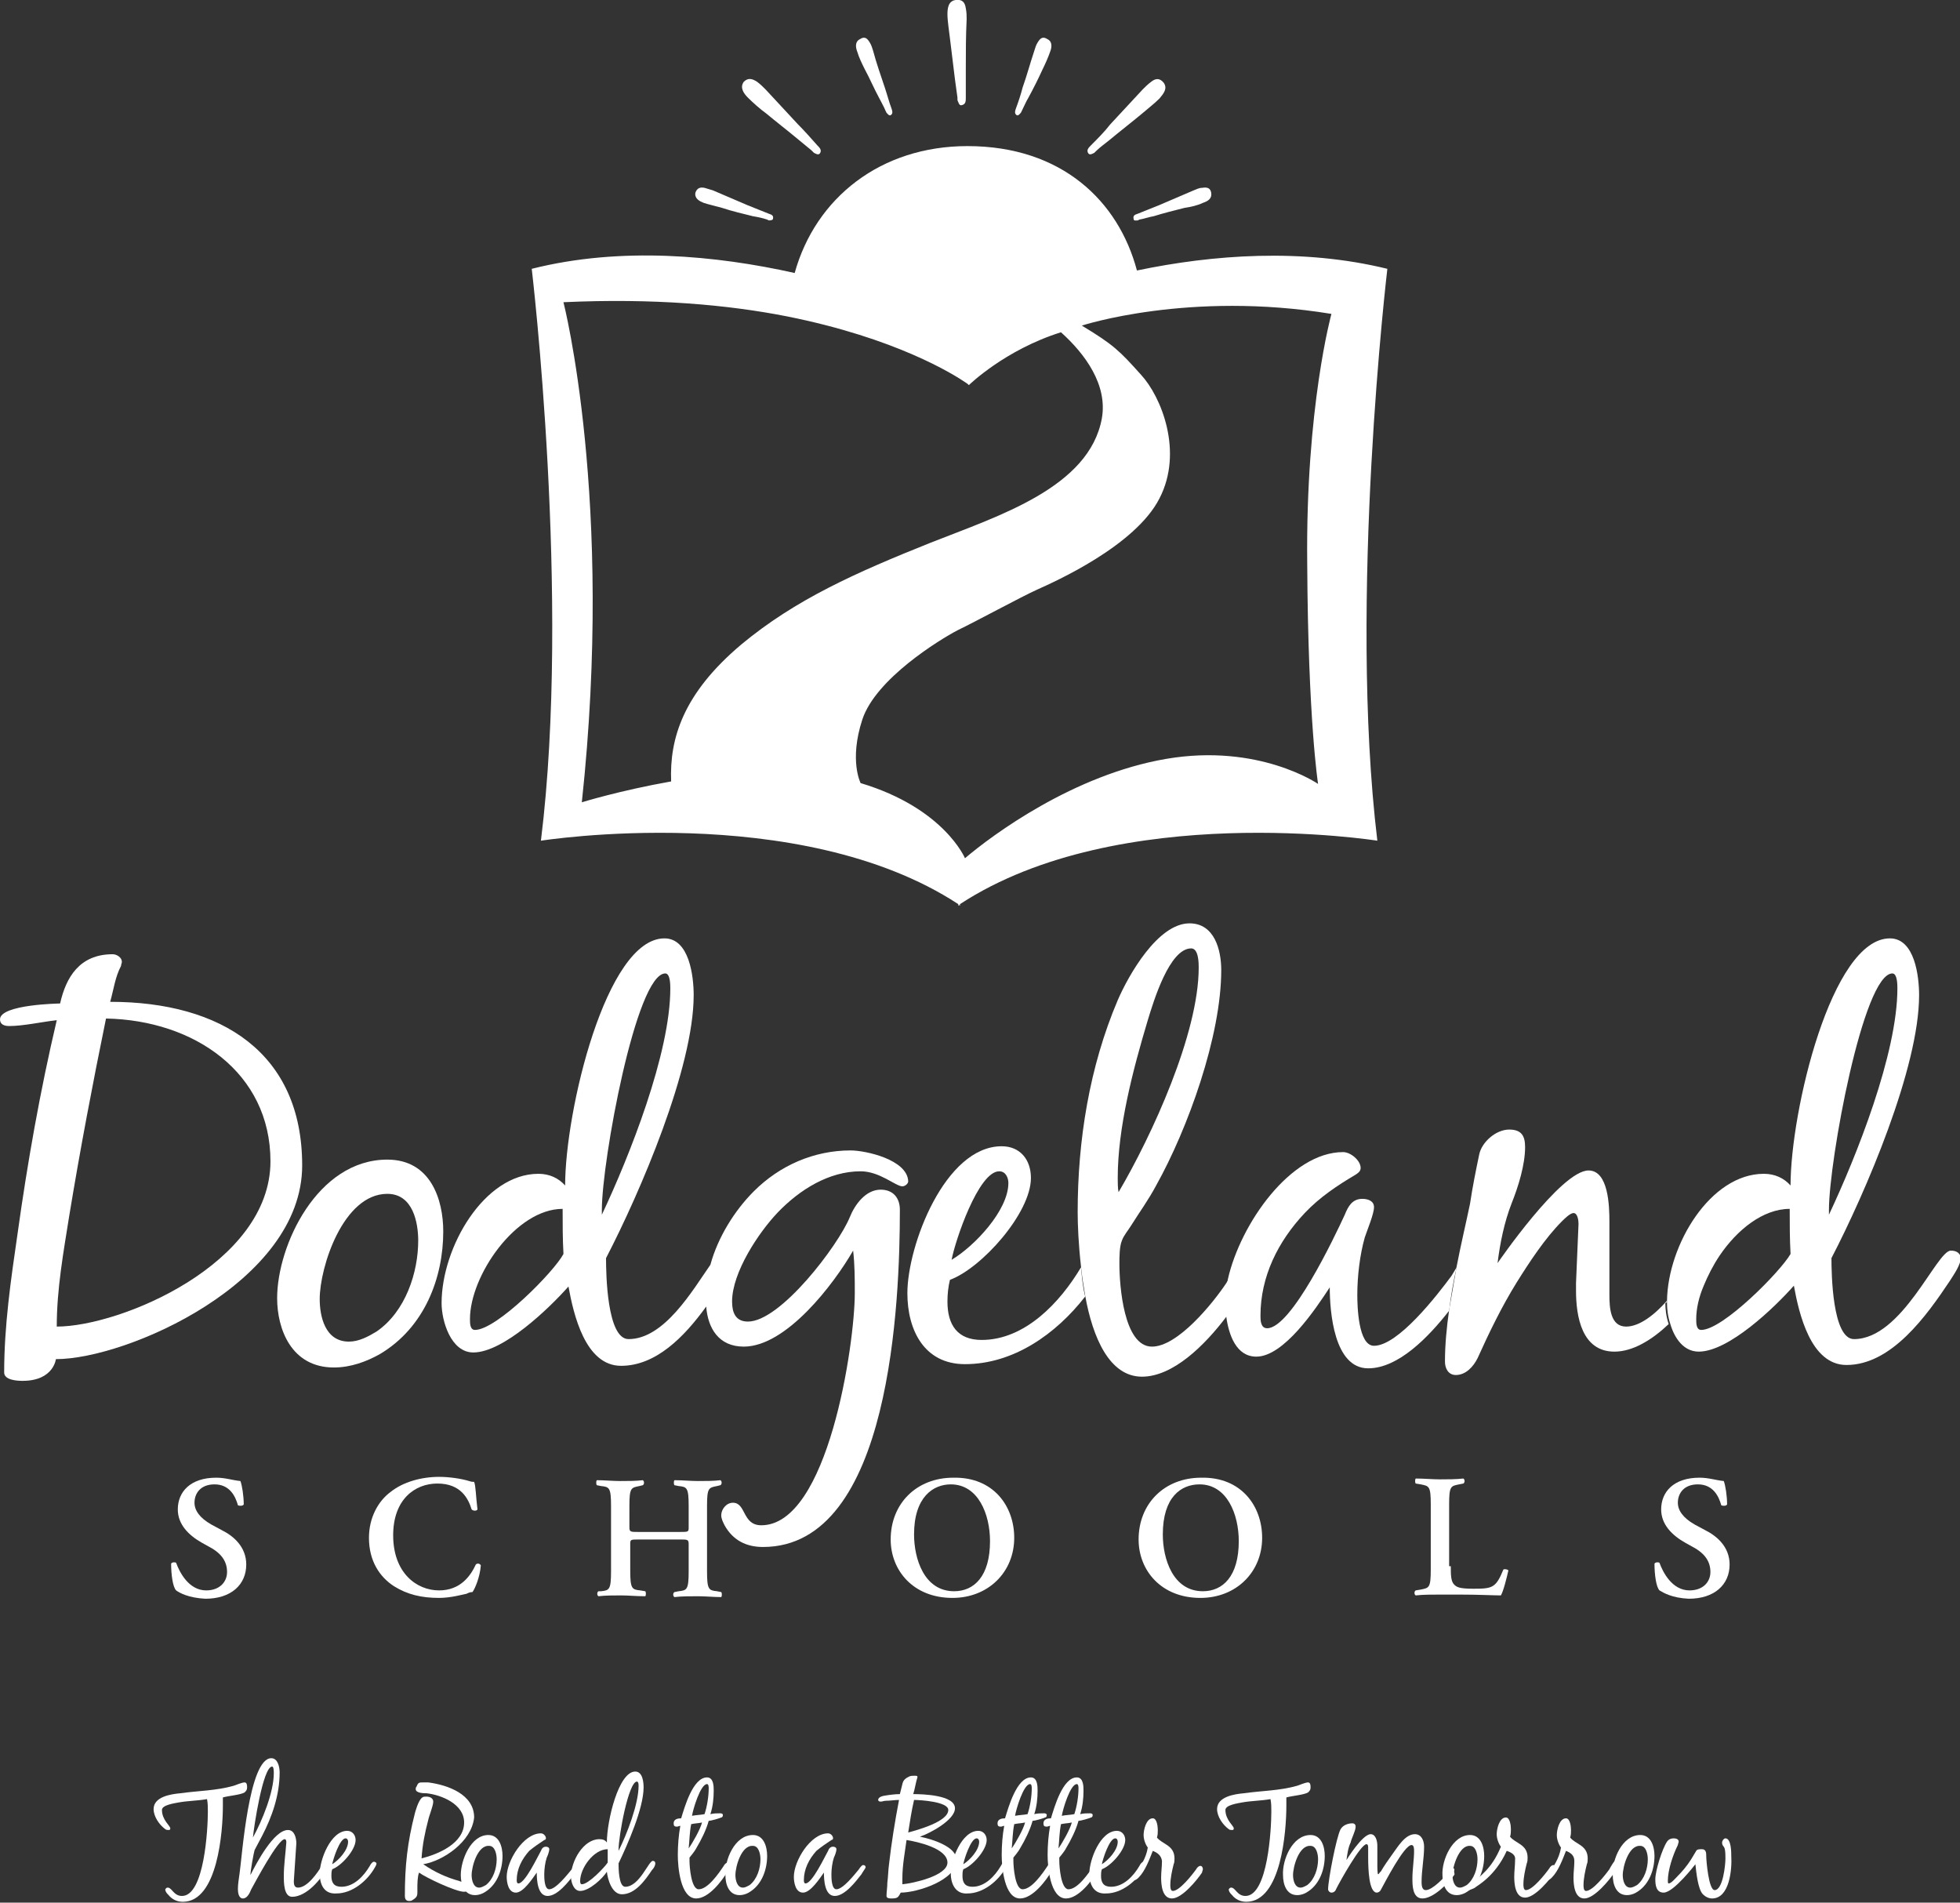 <?xml version="1.0" encoding="utf-8"?>
<!-- Generator: Adobe Illustrator 24.0.1, SVG Export Plug-In . SVG Version: 6.00 Build 0)  -->
<svg version="1.1" id="Layer_1" xmlns="http://www.w3.org/2000/svg" xmlns:xlink="http://www.w3.org/1999/xlink" x="0px" y="0px"
	 viewBox="0 0 234.8 227.9" style="enable-background:new 0 0 234.8 227.9;" xml:space="preserve">
<rect x="0" y="0" width="234.8" height="227.9" fill="#333333" stroke="none"/>
<g>
	<g>
		<path style="fill:#FFFFFF;" d="M84.4,22.5c0.3,0.1,0.7,0.2,1,0.3c1.4,0.6,2.8,1.2,4.2,1.8c0.8,0.3,1.7,0.7,2.5,1
			c0.3,0.1,0.6,0.2,0.5,0.6c0,0.2-0.4,0.2-0.5,0.2l-0.2-0.1c-0.6-0.2-1.1-0.3-1.7-0.4c-1.2-0.3-2.5-0.6-3.7-1
			c-0.7-0.2-1.6-0.4-2.2-0.6c-0.5-0.2-1.1-0.5-1-1.2C83.5,22.5,83.9,22.4,84.4,22.5z"/>
	</g>
	<g>
		<path style="fill:#FFFFFF;" d="M90.7,9.8c0.4,0.3,0.7,0.6,1,0.9c1.3,1.4,2.6,2.8,3.9,4.2c0.8,0.8,1.5,1.6,2.3,2.5
			c0.3,0.3,0.6,0.6,0.3,1c-0.2,0.2-0.5,0-0.7-0.1L97.2,18c-0.6-0.5-1.1-0.9-1.7-1.4c-1.2-1-2.5-2-3.7-3c-0.7-0.5-1.6-1.3-2.2-1.9
			c-0.5-0.5-1-1.2-0.5-1.9C89.6,9.3,90.1,9.4,90.7,9.8z"/>
	</g>
	<g>
		<path style="fill:#FFFFFF;" d="M104.2,5.1c0.2,0.3,0.3,0.7,0.4,1c0.4,1.5,0.9,2.9,1.4,4.4c0.3,0.9,0.5,1.7,0.8,2.5
			c0.1,0.3,0.2,0.6-0.1,0.8c-0.2,0.1-0.4-0.2-0.5-0.3l-0.1-0.2c-0.2-0.5-0.5-1-0.8-1.6c-0.6-1.1-1.1-2.3-1.7-3.4
			c-0.3-0.6-0.7-1.4-0.9-2.1c-0.2-0.5-0.3-1.2,0.3-1.5C103.6,4.3,103.9,4.6,104.2,5.1z"/>
	</g>
	<g>
		<path style="fill:#FFFFFF;" d="M145.1,23.1c0.1,0.7-0.4,1-1,1.2c-0.6,0.3-1.5,0.5-2.2,0.6c-1.2,0.3-2.4,0.6-3.7,1
			c-0.6,0.1-1.1,0.3-1.7,0.4l-0.2,0.1c-0.2,0-0.5,0.1-0.5-0.2c-0.1-0.4,0.2-0.5,0.5-0.6c0.8-0.3,1.7-0.7,2.5-1
			c1.4-0.6,2.8-1.2,4.2-1.8c0.3-0.1,0.6-0.3,1-0.3C144.6,22.4,145,22.5,145.1,23.1z"/>
	</g>
	<g>
		<path style="fill:#FFFFFF;" d="M139.4,9.9c0.5,0.7,0,1.3-0.5,1.9c-0.6,0.6-1.5,1.3-2.2,1.9c-1.2,1-2.5,2-3.7,3
			c-0.6,0.5-1.2,0.9-1.7,1.4l-0.2,0.2c-0.2,0.1-0.5,0.3-0.7,0.1c-0.3-0.4,0-0.7,0.3-1c0.8-0.8,1.6-1.6,2.3-2.5
			c1.3-1.4,2.6-2.8,3.9-4.2c0.3-0.3,0.6-0.6,1-0.9C138.4,9.4,138.9,9.3,139.4,9.9z"/>
	</g>
	<g>
		<path style="fill:#FFFFFF;" d="M125.5,4.7c0.6,0.3,0.5,1,0.3,1.5c-0.2,0.6-0.6,1.5-0.9,2.1c-0.5,1.1-1.1,2.3-1.7,3.4
			c-0.3,0.5-0.5,1-0.8,1.6l-0.1,0.2c-0.1,0.1-0.3,0.4-0.5,0.3c-0.3-0.2-0.2-0.5-0.1-0.8c0.3-0.8,0.6-1.7,0.8-2.5
			c0.5-1.4,0.9-2.9,1.4-4.4c0.1-0.3,0.2-0.7,0.4-1C124.6,4.6,124.9,4.3,125.5,4.7z"/>
	</g>
	<g>
		<path style="fill:#FFFFFF;" d="M115.7,1c0.1,0.5,0.1,0.9,0.1,1.3c-0.1,2-0.1,4-0.1,5.9c0,1.2,0,2.3,0,3.5c0,0.4,0,0.8-0.5,0.9
			c-0.3,0.1-0.4-0.4-0.5-0.6l0-0.3c-0.1-0.7-0.2-1.5-0.3-2.2c-0.2-1.6-0.4-3.3-0.6-4.9c-0.1-0.9-0.3-2.1-0.3-2.9
			c0-0.7,0.1-1.6,1-1.7C115.3-0.1,115.6,0.3,115.7,1z"/>
	</g>
</g>
<path style="fill:#FFFFFF;" d="M2.7,165.4c-0.7,0-2.2-0.1-2.2-1c0-5.6,0.8-11.1,1.6-16.6c1.2-8.6,2.7-17.1,4.7-25.6
	c-1.8,0.2-4,0.7-5.7,0.7c-0.6,0-1.1-0.2-1.1-0.8c0-1.8,7.2-1.9,7.2-1.9c0.7-3.1,2.3-5.9,6.3-5.9c0.5,0,1.1,0.4,1.1,0.9
	c0,0.2-0.1,0.3-0.1,0.5c-0.7,1.3-0.9,2.9-1.3,4.3c13.3,0,23,6.1,23,19.6c0,14-21,23.2-29.5,23.2C6.7,162.7,6.5,165.4,2.7,165.4z
	 M32.4,139.1c0-10.6-9.1-16.9-19.7-17.1c-1.6,7.8-3.1,15.7-4.4,23.6c-0.7,4.4-1.5,8.8-1.5,13.3C14.4,158.9,32.4,151.4,32.4,139.1z"
	/>
<path style="fill:#FFFFFF;" d="M46.4,138.9c5.2,0,6.7,4.8,6.7,8.6c0,5.5-2.2,11.5-7.6,14.7c-1.6,0.9-3.5,1.6-5.5,1.6
	c-5.1,0-6.8-4.6-6.8-8.3C33.2,149.2,38,138.9,46.4,138.9z M38.3,155.6c0,2,0.6,5.1,3.5,5.1c1.2,0,2.3-0.6,3.3-1.2
	c3.5-2.4,5-7.1,5-10.9c0-2.1-0.6-5.6-3.7-5.6C41.1,143,38.3,151.8,38.3,155.6z"/>
<path style="fill:#FFFFFF;" d="M101.9,137.8c-4.4,0-8.5,1.8-11.6,4.9c-2.3,2.3-4.3,5.5-5.2,8.8c-2.1,3-5.5,8.9-9.8,8.9
	c-2.6,0-2.7-7.9-2.7-9.7c4.1-7.9,10.5-22.8,10.5-31.5c0-2.2-0.5-6.8-3.5-6.8c-7,0-11.9,20.7-11.9,29.6c-0.8-0.9-1.9-1.4-3.2-1.4
	c-6.5,0-11.6,8.8-11.6,15.5c0,2.1,1.1,5.9,3.8,5.9c3.6,0,9.1-5.3,11.4-7.9c0.6,3.3,2,9.5,6.3,9.5c4.2,0,7.6-3.5,10.2-7.1
	c0.2,2.6,1.5,4.8,4.5,4.8c5.1,0,10.8-7.5,13.1-11.5c0.2,1.7,0.2,3.4,0.2,5.1c0,6.1-3.2,27.8-11.2,27.8c-2.3,0-1.8-2.7-3.4-2.7
	c-0.8,0-1.4,0.8-1.4,1.5c0,0.4,0.2,0.8,0.4,1.2c1,1.8,2.6,2.6,4.6,2.6c15.4,0,16.4-29.7,16.4-40.4c0-1.4-0.8-2.4-2.3-2.4
	c-1.8,0-3.1,1.8-3.7,3.3c-1.4,3.4-8.3,12.5-12.2,12.5c-1.5,0-1.9-1.1-1.9-2.4c0-3.5,3.2-8.3,5.5-10.7c2.6-2.7,6.1-4.9,9.9-4.9
	c2.3,0,4.2,1.8,5,1.8c0.3,0,0.7-0.3,0.7-0.6C108.7,138.9,103.7,137.8,101.9,137.8z M56.9,159.3c-0.6,0-0.6-0.8-0.6-1.3
	c0-5.2,5.5-13.2,11.1-13.2c0,1.8,0,3.6,0.1,5.4C66.4,152.3,59.5,159.3,56.9,159.3z M72.1,144.9c0-5.8,4.1-28.3,7.6-28.3
	c0.6,0,0.6,1.4,0.6,1.8c0,7.8-4.9,20.1-8.2,27.1V144.9z"/>
<path style="fill:#FFFFFF;" d="M129.5,151.8c-2.5,4.2-6.7,8.7-11.9,8.7c-2.9,0-4.1-1.8-4.1-4.6c0-0.9,0.1-1.8,0.3-2.6
	c3.8-1.4,9.7-8,9.7-12.2c0-2.2-1.3-3.8-3.5-3.8c-6.8,0-11.3,11.9-11.3,17.6c0,4.4,2,8.5,6.9,8.5c5.8,0,10.9-3.6,14.4-8.1
	C129.7,154.1,129.6,152.9,129.5,151.8z M119.7,140.3c0.8,0,1.1,0.8,1.1,1.4c0,3.3-4.1,7.6-6.8,9.2
	C114.4,148.7,117.2,140.3,119.7,140.3z"/>
<path style="fill:#FFFFFF;" d="M147.2,153.2l-0.3,0.5c-1.6,2.4-5.8,7.6-8.9,7.6c-3.4,0-3.9-7.4-3.9-9.9c0-0.8,0-2.1,0.3-2.8
	c0.2-0.6,0.8-1.3,1.1-1.8c1-1.6,2.1-3.1,3-4.8c3.8-6.8,7.8-17.9,7.8-25.8c0-2.4-0.8-5.6-3.8-5.6c-3.8,0-7.3,6.2-8.6,9.2
	c-3.4,8-4.8,16.8-4.8,25.4c0,1.5,0.1,3.9,0.4,6.5c0.1,1.1,0.3,2.3,0.5,3.5c0.9,5,2.9,9.7,6.8,9.7c3.7,0,7.5-3.7,10.2-7.3
	c-0.1-0.6-0.1-1.2-0.1-1.7C146.9,155.1,147,154.2,147.2,153.2z M133.9,141.1c0-6,1.8-12.9,3.6-18.9c0.7-2.3,2.6-8.6,5.2-8.6
	c0.9,0,0.9,1.8,0.9,2.3c0,7.9-5.6,20.1-9.6,26.9C133.9,142.3,133.9,141.7,133.9,141.1z"/>
<path style="fill:#FFFFFF;" d="M173.9,152.8c-1.7,2.3-6.4,8.4-9.3,8.4c-1.9,0-2-4.8-2-6.1c0-2.2,0.3-4.8,0.9-6.9
	c0.3-0.9,1.1-2.8,1.1-3.6c0-0.8-0.8-1-1.4-1c-1.2,0-1.7,0.9-2.1,1.9c-1.2,2.6-6.4,13.6-9.3,13.6c-0.8,0-0.8-1-0.8-1.5
	c0-4.7,2.1-8.9,5.3-12.3c1.8-1.9,3.9-3.3,6.1-4.6c0.3-0.2,0.6-0.4,0.6-0.8c0-0.9-1.2-1.9-2.1-1.9c-6.3,0-12.3,8.6-13.8,15.2
	c-0.2,1-0.3,2-0.3,2.8c0,0.5,0,1.1,0.1,1.7c0.3,2.2,1.2,4.8,3.6,4.8c3.3,0,7.1-5.7,8.8-8.3c0,2.9,0.5,9.7,4.6,9.7
	c3.6,0,7.2-3.7,9.7-6.9c0.2-1.7,0.5-3.5,0.9-5.2C174.2,152.3,173.9,152.8,173.9,152.8z"/>
<path style="fill:#FFFFFF;" d="M199.7,155.8c-1.5,1.7-3.3,3.1-4.9,3.1c-1.9,0-2-2.3-2-3.8v-8.8c0-1.8-0.1-6.1-2.5-6.1
	c-3.3,0-10.9,11.1-10.9,11.1c0.3-2.4,0.8-4.9,1.7-7.2c0.8-2,1.6-4.6,1.6-6.7c0-1.3-0.4-2.1-1.9-2.1c-1.6,0-3.3,1.5-3.6,3
	c-0.4,1.9-0.8,3.9-1.1,5.9c-0.5,2.4-1.1,4.9-1.6,7.5c-0.3,1.7-0.6,3.5-0.9,5.2c-0.3,2.1-0.5,4.2-0.5,6.2c0,0.8,0.4,1.6,1.3,1.6
	c1.2,0,2.1-1,2.6-2c1.4-3.1,2.9-6.2,4.7-9.1c1.5-2.4,3.4-5.3,5.4-7.3c0.3-0.3,1-1,1.4-1c0.5,0,0.6,0.9,0.6,1.3l-0.3,7.1
	c0,0.3,0,0.6,0,0.9c0,3.1,0.7,7.3,4.6,7.3c2.2,0,4.5-1.4,6.5-3.3c-0.3-0.9-0.4-1.8-0.4-2.5C199.7,156,199.7,155.9,199.7,155.8z"/>
<path style="fill:#FFFFFF;" d="M233.7,149.8c-1.7,0-5.8,10.6-11.6,10.6c-2.6,0-2.7-7.9-2.7-9.7c4.1-7.9,10.5-22.8,10.5-31.5
	c0-2.2-0.5-6.8-3.5-6.8c-7,0-11.9,20.7-11.9,29.6c-0.8-0.9-1.9-1.4-3.2-1.4c-6.4,0-11.5,8.5-11.6,15.2c0,0.1,0,0.2,0,0.3
	c0,0.7,0.1,1.6,0.4,2.5c0.5,1.7,1.6,3.3,3.4,3.3c3.6,0,9.1-5.3,11.4-7.9c0.6,3.3,2,9.5,6.3,9.5c5.4,0,9.6-5.9,12.4-10.1
	c0.5-0.8,1.3-1.9,1.3-2.8C234.8,150.2,234.5,149.8,233.7,149.8z M203.8,159.3c-0.6,0-0.6-0.8-0.6-1.3c0-1.2,0.3-2.6,0.9-4
	c0.5-1.2,1.1-2.4,1.9-3.6c2.1-3.1,5.2-5.6,8.4-5.6c0,1.8,0,3.6,0.1,5.4C213.3,152.3,206.4,159.3,203.8,159.3z M219.1,144.9
	c0-5.8,4.1-28.3,7.6-28.3c0.6,0,0.6,1.4,0.6,1.8c0,7.8-4.9,20.1-8.2,27.1V144.9z"/>
<g>
	<path style="fill:#FFFFFF;" d="M21.1,190.5c-0.4-0.4-0.6-1.9-0.6-3.2c0.1-0.2,0.5-0.2,0.6-0.1c0.4,1.1,1.5,3.3,3.6,3.3
		c1.6,0,2.5-1,2.5-2.2c0-1.2-0.6-2.2-2.1-3l-0.9-0.5c-1.6-0.9-2.9-2.2-2.9-4c0-2.1,1.5-3.8,4.6-3.8c1.1,0,1.9,0.3,2.9,0.4
		c0.2,0.5,0.4,1.8,0.4,2.8c-0.1,0.2-0.5,0.2-0.7,0.1c-0.3-1.1-1-2.5-2.8-2.5c-1.7,0-2.4,1.1-2.4,2.2c0,0.9,0.6,1.8,2,2.6l1.3,0.7
		c1.4,0.7,2.9,2,2.9,4.1c0,2.4-1.8,4.1-4.9,4.1C22.6,191.4,21.5,190.8,21.1,190.5z"/>
	<path style="fill:#FFFFFF;" d="M57.2,180.8c-0.1,0.2-0.5,0.2-0.7,0c-0.4-1.3-1.3-3.1-4.1-3.1c-2.7,0-5.3,1.9-5.3,6.2
		c0,4.5,2.8,6.6,5.5,6.6c2.6,0,3.8-1.8,4.4-3.1c0.2-0.2,0.5-0.1,0.6,0.1c-0.1,1.4-0.7,2.8-1,3.2c-0.3,0-0.5,0.1-0.7,0.2
		c-0.5,0.1-1.9,0.5-3.3,0.5c-2.1,0-3.8-0.4-5.4-1.4c-1.7-1.1-3-3-3-5.8c0-2.4,1.1-4.4,2.6-5.5c1.5-1.2,3.7-1.8,5.8-1.8
		c1.2,0,2.6,0.2,3.6,0.5c0.3,0.1,0.4,0.1,0.6,0.1C57,178,57,179.2,57.2,180.8z"/>
	<path style="fill:#FFFFFF;" d="M76.6,184.4c-1.1,0-1.1,0-1.1,0.6v3.1c0,2.2,0.2,2.3,1.2,2.4l0.6,0.1c0.1,0.1,0.1,0.5,0,0.6
		c-1.1,0-2-0.1-2.9-0.1s-1.9,0-2.7,0.1c-0.2-0.1-0.2-0.5,0-0.6l0.3,0c1-0.1,1.2-0.2,1.2-2.4v-7.8c0-2.2-0.2-2.3-1.2-2.4l-0.5-0.1
		c-0.1-0.1-0.1-0.5,0-0.6c0.9,0,1.9,0.1,2.8,0.1s1.9,0,2.7-0.1c0.2,0.1,0.2,0.5,0,0.6l-0.4,0.1c-1,0.2-1.2,0.2-1.2,2.4v2.5
		c0,0.6,0.1,0.6,1.1,0.6h4.9c1.1,0,1.1,0,1.1-0.6v-2.5c0-2.2-0.2-2.3-1.2-2.4l-0.5-0.1c-0.1-0.1-0.1-0.5,0-0.6c1,0,1.9,0.1,2.8,0.1
		s1.9,0,2.7-0.1c0.2,0.1,0.2,0.5,0,0.6l-0.4,0.1c-1,0.2-1.2,0.2-1.2,2.4v7.8c0,2.2,0.2,2.3,1.2,2.4l0.5,0.1c0.1,0.1,0.1,0.5,0,0.6
		c-0.9,0-1.9-0.1-2.8-0.1c-1,0-1.9,0-2.8,0.1c-0.2-0.1-0.2-0.5,0-0.6l0.5-0.1c1-0.1,1.2-0.2,1.2-2.4V185c0-0.6-0.1-0.6-1.1-0.6H76.6
		z"/>
	<path style="fill:#FFFFFF;" d="M121.5,184.2c0,4.1-3.1,7.2-7.4,7.2c-4.7,0-7.4-3.3-7.4-7c0-4.3,3.1-7.4,7.5-7.4
		C119,176.9,121.5,180.4,121.5,184.2z M109.5,183.8c0,2.9,1.2,6.8,4.8,6.8c2.4,0,4.3-1.8,4.3-6c0-3.2-1.4-6.8-4.7-6.8
		C111.8,177.8,109.5,179.3,109.5,183.8z"/>
	<path style="fill:#FFFFFF;" d="M151.2,184.2c0,4.1-3.1,7.2-7.4,7.2c-4.7,0-7.4-3.3-7.4-7c0-4.3,3.1-7.4,7.5-7.4
		C148.7,176.9,151.2,180.4,151.2,184.2z M139.3,183.8c0,2.9,1.2,6.8,4.8,6.8c2.4,0,4.3-1.8,4.3-6c0-3.2-1.4-6.8-4.7-6.8
		C141.5,177.8,139.3,179.3,139.3,183.8z"/>
	<path style="fill:#FFFFFF;" d="M173.8,187.6c0,1,0,1.8,0.4,2.2c0.3,0.3,0.6,0.5,2.3,0.5c2.3,0,2.7-0.1,3.6-2.3
		c0.2-0.1,0.5,0,0.6,0.1c-0.2,0.9-0.6,2.5-0.9,3c-0.9,0-2.7-0.1-5-0.1h-2.2c-1.1,0-2.1,0-3,0.1c-0.2-0.1-0.2-0.5,0-0.6l0.6-0.1
		c1-0.2,1.2-0.2,1.2-2.4v-7.8c0-2.2-0.2-2.2-1.2-2.4l-0.6-0.1c-0.1-0.1-0.1-0.5,0-0.6c1,0,2,0.1,2.9,0.1c0.9,0,1.9,0,2.8-0.1
		c0.2,0.1,0.2,0.5,0,0.6l-0.5,0.1c-1,0.2-1.2,0.2-1.2,2.4V187.6z"/>
	<path style="fill:#FFFFFF;" d="M198.8,190.5c-0.4-0.4-0.6-1.9-0.6-3.2c0.1-0.2,0.5-0.2,0.6-0.1c0.4,1.1,1.5,3.3,3.6,3.3
		c1.6,0,2.5-1,2.5-2.2c0-1.2-0.6-2.2-2.1-3l-0.9-0.5c-1.6-0.9-2.9-2.2-2.9-4c0-2.1,1.5-3.8,4.6-3.8c1.1,0,1.9,0.3,2.9,0.4
		c0.2,0.5,0.4,1.8,0.4,2.8c-0.1,0.2-0.5,0.2-0.7,0.1c-0.3-1.1-1-2.5-2.8-2.5c-1.7,0-2.4,1.1-2.4,2.2c0,0.9,0.6,1.8,2,2.6l1.3,0.7
		c1.4,0.7,2.9,2,2.9,4.1c0,2.4-1.8,4.1-4.9,4.1C200.3,191.4,199.3,190.8,198.8,190.5z"/>
</g>
<g>
	<path style="fill:#FFFFFF;" d="M26.7,216.3c0,3-0.6,11.5-4.8,11.5c-0.7,0-1.3-0.3-1.7-0.8c-0.2-0.2-0.4-0.4-0.4-0.7
		c0.1-0.1,0.1-0.2,0.3-0.2c0.5,0,0.7,1,1.7,1c2.7,0,3.1-8.1,3.1-10.1c0-0.5,0-1-0.1-1.5c-1.1,0.2-2.3,0.2-3.4,0.4
		c-0.5,0.1-2,0.3-2,0.9c0,1.2,1,1.9,1,2.2c0,0.2-0.1,0.2-0.2,0.2c-0.1,0-0.3,0-0.4-0.1c-0.7-0.5-1.4-1.5-1.4-2.4
		c0-1.5,2.1-1.8,3.2-1.9c2.1-0.3,4.3-0.3,6.4-0.9c0.3-0.1,1-0.4,1.3-0.4c0.3,0,0.3,0.4,0.3,0.6c0,0.3-0.1,0.4-0.3,0.6
		c-0.5,0.3-1.9,0.4-2.6,0.6C26.7,215.6,26.7,215.9,26.7,216.3z"/>
	<path style="fill:#FFFFFF;" d="M30.1,226.3L30.1,226.3c-0.2,0.5-0.5,1.1-1,1.1c-0.5,0-0.6-0.7-0.6-1.1c0-0.6,0.1-1.2,0.2-1.9
		c0.3-2,1.1-13.8,3.8-13.8c0.8,0,1,1.1,1,1.7c0,2.7-0.9,5.3-2.1,7.6c-0.3,0.6-0.6,1.1-0.9,1.7c-0.1,0.3-0.5,2.5-0.5,3
		c0.7-1.4,2.8-5.4,4.5-5.4c0.8,0,1,1,1,1.6l-0.3,4.5c0,0.3,0,0.8,0.5,0.8c1.1,0,2.3-1.7,2.9-2.7c0.1-0.2,0.2-0.4,0.4-0.4
		c0.2,0,0.3,0.2,0.3,0.4c0,0.1-0.1,0.2-0.1,0.3c-0.7,1.4-2.5,3.5-4.2,3.5c-1,0-1-1.7-1-2.5c0-1.3,0.2-2.6,0.3-4c0-0.1,0-0.4-0.2-0.4
		C33.3,220.3,30.6,225.4,30.1,226.3z M30.3,220.1c1.1-2,2.5-5.4,2.5-7.7c0-0.2,0-0.8-0.2-0.8C31.5,211.6,30.4,218.9,30.3,220.1z"/>
	<path style="fill:#FFFFFF;" d="M38.3,224.4c0-1.6,1.3-5.1,3.3-5.1c0.6,0,1,0.5,1,1.1c0,1.2-1.7,3.1-2.8,3.5
		c-0.1,0.3-0.1,0.5-0.1,0.8c0,0.8,0.3,1.3,1.2,1.3c1.5,0,2.7-1.3,3.4-2.5c0.1-0.2,0.3-0.5,0.5-0.5c0.1,0,0.3,0.1,0.3,0.2
		c0,0.2-0.1,0.3-0.2,0.5c-0.9,1.6-2.7,3.1-4.6,3.1C38.8,226.9,38.3,225.7,38.3,224.4z M39.8,223.3c0.8-0.5,1.9-1.7,1.9-2.7
		c0-0.2-0.1-0.4-0.3-0.4C40.7,220.2,39.9,222.7,39.8,223.3z"/>
	<path style="fill:#FFFFFF;" d="M50.7,223.3c1.3,0.9,2.8,1.6,4.3,2c0.2,0.1,0.3,0.1,0.5,0.1c0.2,0,1,0,1,0.3c0,0.5-0.4,0.9-0.9,0.9
		c-1,0-4.6-1.7-5.4-2.3c-0.2,0.5-0.2,1.4-0.2,1.9l0,0.5c0,0.4-0.1,0.6-0.6,0.9c-0.1,0.1-0.3,0.1-0.4,0.1c-0.4,0-0.5-0.3-0.5-0.6
		c0-3.6,0.3-6.4,1.2-9.9c0,0,0.4-1.6,0.9-1.9c0.1-0.1,0.3-0.1,0.5-0.1c0.4,0,0.8,0.2,0.8,0.6c0,0.5-0.5,1.7-0.6,2.2
		c-0.4,1.5-0.7,3-0.8,4.6c2-0.5,5.1-1.8,5.1-4.3c0-2.2-2.7-3.3-4.5-3.5c-0.3,0-1.3,0-1.3-0.5c0-0.1,0-0.2,0.1-0.3
		c0.2-0.5,0.3-0.5,0.8-0.5c0.2,0,0.4,0,0.6,0c2.3,0.3,5.5,1.4,5.5,4.2C56.5,220.6,53.1,222.9,50.7,223.3z"/>
	<path style="fill:#FFFFFF;" d="M58.5,219.8c1.3,0,1.7,1.4,1.7,2.5c0,1.6-0.6,3.3-1.9,4.2c-0.4,0.3-0.9,0.5-1.4,0.5
		c-1.3,0-1.7-1.3-1.7-2.4C55.2,222.8,56.4,219.8,58.5,219.8z M56.5,224.6c0,0.6,0.2,1.5,0.9,1.5c0.3,0,0.6-0.2,0.8-0.3
		c0.9-0.7,1.3-2,1.3-3.1c0-0.6-0.2-1.6-0.9-1.6C57.2,221,56.5,223.6,56.5,224.6z"/>
	<path style="fill:#FFFFFF;" d="M68.8,224.5c-0.7,0.9-2,2.6-3.2,2.6c-1.2,0-1.3-1.9-1.3-2.8c-0.5,0.7-1.6,2.4-2.5,2.4
		c-0.9,0-1.1-1.2-1.1-1.9c0-1.9,2-5.2,4.1-5.2c0.3,0,0.6,0.3,0.6,0.6c0,0.1-0.1,0.2-0.2,0.2c-0.6,0.4-1.2,0.8-1.8,1.3
		c-0.9,1-1.5,2.2-1.5,3.5c0,0.1,0,0.4,0.2,0.4c0.8,0,2.3-3.2,2.7-3.9c0.1-0.3,0.3-0.5,0.6-0.5c0.2,0,0.4,0.1,0.4,0.3
		c0,0.3-0.2,0.8-0.3,1c-0.2,0.6-0.3,1.4-0.3,2c0,0.4,0,1.8,0.6,1.8c0.8,0,2.2-1.8,2.7-2.4c0,0,0.3-0.5,0.5-0.5
		c0.2,0,0.3,0.1,0.3,0.3C69.2,223.9,69,224.3,68.8,224.5z"/>
	<path style="fill:#FFFFFF;" d="M69.5,226.5c-0.8,0-1.1-1.1-1.1-1.7c0-1.9,1.5-4.5,3.4-4.5c0.4,0,0.7,0.1,0.9,0.4
		c0-2.6,1.4-8.5,3.4-8.5c0.9,0,1,1.3,1,1.9c0,2.5-1.9,6.8-3,9.1c0,0.5,0,2.8,0.8,2.8c1.7,0,2.8-3.1,3.3-3.1c0.2,0,0.3,0.1,0.3,0.3
		c0,0.3-0.2,0.6-0.4,0.8c-0.8,1.2-2,2.9-3.6,2.9c-1.2,0-1.7-1.8-1.8-2.7C72.2,225,70.6,226.5,69.5,226.5z M69.5,225.3
		c0,0.1,0,0.4,0.2,0.4c0.8,0,2.7-2,3.1-2.6c0-0.5,0-1,0-1.6C71.1,221.5,69.5,223.8,69.5,225.3z M74.1,221.7c1-2,2.4-5.6,2.4-7.8
		c0-0.1,0-0.5-0.2-0.5c-1,0-2.2,6.5-2.2,8.2V221.7z"/>
	<path style="fill:#FFFFFF;" d="M83.4,221.4c-0.2,0.4-0.8,1.1-0.8,1.1c0,0.1,0,0.3,0,0.4c0,0.7,0.2,3.4,1.1,3.4c1.1,0,2.4-1.9,3-2.8
		c0.1-0.2,0.3-0.4,0.5-0.4c0.1,0,0.3,0.1,0.3,0.3c0,0.3-0.1,0.5-0.3,0.7c-0.7,1.2-2.3,3.3-3.8,3.3c-1.9,0-2.2-3.8-2.2-5.2
		c0-1.2,0.1-2.4,0.3-3.5c-0.1,0-0.3,0.1-0.4,0.1c-0.3,0-0.4-0.1-0.4-0.4c0-0.5,0.5-0.6,0.9-0.6c0.4-1.3,1.4-4.9,3.1-4.9
		c0.8,0,0.8,1.1,0.8,1.6c0,0.9-0.1,1.9-0.4,2.8c0.4-0.1,0.8-0.1,1.2-0.1c0.2,0,0.3,0.1,0.3,0.2c0,0.2-0.1,0.3-0.2,0.3
		c-0.2,0.1-1.2,0.4-1.5,0.4C84.6,219.2,84,220.4,83.4,221.4z M82.5,221.4c0.5-0.7,1.4-2.3,1.6-3.1c-0.4,0.1-0.9,0.1-1.3,0.2
		C82.6,219.5,82.6,220.5,82.5,221.4z M82.9,217.5c0.5-0.1,1-0.1,1.5-0.2c0.3-0.9,0.5-2.1,0.5-3.1c0-0.1,0-0.5-0.2-0.5
		C83.9,213.7,83,216.8,82.9,217.5z"/>
	<path style="fill:#FFFFFF;" d="M90.2,219.8c1.3,0,1.7,1.4,1.7,2.5c0,1.6-0.6,3.3-1.9,4.2c-0.4,0.3-0.9,0.5-1.4,0.5
		c-1.3,0-1.7-1.3-1.7-2.4C86.8,222.8,88,219.8,90.2,219.8z M88.1,224.6c0,0.6,0.2,1.5,0.9,1.5c0.3,0,0.6-0.2,0.8-0.3
		c0.9-0.7,1.3-2,1.3-3.1c0-0.6-0.2-1.6-0.9-1.6C88.8,221,88.1,223.6,88.1,224.6z"/>
	<path style="fill:#FFFFFF;" d="M103.2,224.5c-0.7,0.9-2,2.6-3.2,2.6c-1.2,0-1.3-1.9-1.3-2.8c-0.5,0.7-1.6,2.4-2.5,2.4
		c-0.9,0-1.1-1.2-1.1-1.9c0-1.9,2-5.2,4.1-5.2c0.3,0,0.6,0.3,0.6,0.6c0,0.1-0.1,0.2-0.2,0.2c-0.6,0.4-1.2,0.8-1.8,1.3
		c-0.9,1-1.5,2.2-1.5,3.5c0,0.1,0,0.4,0.2,0.4c0.8,0,2.3-3.2,2.7-3.9c0.1-0.3,0.3-0.5,0.6-0.5c0.2,0,0.4,0.1,0.4,0.3
		c0,0.3-0.2,0.8-0.3,1c-0.2,0.6-0.3,1.4-0.3,2c0,0.4,0,1.8,0.6,1.8c0.8,0,2.2-1.8,2.7-2.4c0,0,0.3-0.5,0.5-0.5
		c0.2,0,0.3,0.1,0.3,0.3C103.6,223.9,103.3,224.3,103.2,224.5z"/>
	<path style="fill:#FFFFFF;" d="M114.6,222.8c0,2.4-4.7,3.9-6.7,3.9c-0.3,0.6-0.4,0.7-1.1,0.7c-0.2,0-0.6,0-0.6-0.3
		c0-0.5,0.1-1,0.1-1.6c0.1-0.7,0.1-1.5,0.2-2.2c0.3-2.6,0.7-5.1,1.2-7.7c-0.5,0-1.1,0.1-1.6,0.1c-0.2,0-0.4,0.1-0.6,0.1
		c-0.2,0-0.3-0.1-0.3-0.2c0-0.4,0.7-0.5,0.7-0.5c0.6-0.1,1.3-0.2,1.9-0.2c0.1-0.4,0.2-0.8,0.3-1.2c0.1-0.5,0.4-0.7,0.8-0.9
		c0.2-0.1,0.4-0.1,0.7-0.1c0.1,0,0.3,0,0.3,0.1c0,0.1,0,0.1,0,0.1c-0.2,0.6-0.3,1.4-0.5,2c1.1,0,5,0.1,5,1.7c0,1.4-3,3-4.2,3.4
		C111.7,220.3,114.6,221.2,114.6,222.8z M108.1,225c0,0.2,0,0.5,0,0.7c1.2-0.1,5.4-1,5.4-2.6c0-1.7-3.6-2.5-4.9-2.7
		C108.4,221.9,108.1,223.4,108.1,225z M109.5,215.6c-0.3,1.3-0.5,2.6-0.7,3.9c1.1-0.3,4.8-1.3,4.8-2.7
		C113.6,215.8,110.2,215.6,109.5,215.6z"/>
	<path style="fill:#FFFFFF;" d="M113.9,224.4c0-1.6,1.3-5.1,3.3-5.1c0.6,0,1,0.5,1,1.1c0,1.2-1.7,3.1-2.8,3.5
		c-0.1,0.3-0.1,0.5-0.1,0.8c0,0.8,0.3,1.3,1.2,1.3c1.5,0,2.7-1.3,3.4-2.5c0.1-0.2,0.3-0.5,0.5-0.5c0.1,0,0.3,0.1,0.3,0.2
		c0,0.2-0.1,0.3-0.2,0.5c-0.9,1.6-2.7,3.1-4.6,3.1C114.5,226.9,113.9,225.7,113.9,224.4z M115.4,223.3c0.8-0.5,1.9-1.7,1.9-2.7
		c0-0.2-0.1-0.4-0.3-0.4C116.3,220.2,115.5,222.7,115.4,223.3z"/>
	<path style="fill:#FFFFFF;" d="M122.2,221.4c-0.2,0.4-0.8,1.1-0.8,1.1c0,0.1,0,0.3,0,0.4c0,0.7,0.2,3.4,1.1,3.4
		c1.1,0,2.4-1.9,3-2.8c0.1-0.2,0.3-0.4,0.5-0.4c0.1,0,0.3,0.1,0.3,0.3c0,0.3-0.1,0.5-0.3,0.7c-0.7,1.2-2.3,3.3-3.8,3.3
		c-1.9,0-2.2-3.8-2.2-5.2c0-1.2,0.1-2.4,0.3-3.5c-0.1,0-0.3,0.1-0.4,0.1c-0.3,0-0.4-0.1-0.4-0.4c0-0.5,0.5-0.6,0.9-0.6
		c0.4-1.3,1.4-4.9,3.1-4.9c0.8,0,0.8,1.1,0.8,1.6c0,0.9-0.1,1.9-0.4,2.8c0.4-0.1,0.8-0.1,1.2-0.1c0.2,0,0.3,0.1,0.3,0.2
		c0,0.2-0.1,0.3-0.2,0.3c-0.2,0.1-1.2,0.4-1.5,0.4C123.4,219.2,122.8,220.4,122.2,221.4z M121.2,221.4c0.5-0.7,1.4-2.3,1.6-3.1
		c-0.4,0.1-0.9,0.1-1.3,0.2C121.3,219.5,121.3,220.5,121.2,221.4z M121.6,217.5c0.5-0.1,1-0.1,1.5-0.2c0.3-0.9,0.5-2.1,0.5-3.1
		c0-0.1,0-0.5-0.2-0.5C122.6,213.7,121.7,216.8,121.6,217.5z"/>
	<path style="fill:#FFFFFF;" d="M127.7,221.4c-0.2,0.4-0.8,1.1-0.8,1.1c0,0.1,0,0.3,0,0.4c0,0.7,0.2,3.4,1.1,3.4
		c1.1,0,2.4-1.9,3-2.8c0.1-0.2,0.3-0.4,0.5-0.4c0.1,0,0.3,0.1,0.3,0.3c0,0.3-0.1,0.5-0.3,0.7c-0.7,1.2-2.3,3.3-3.8,3.3
		c-1.9,0-2.2-3.8-2.2-5.2c0-1.2,0.1-2.4,0.3-3.5c-0.1,0-0.3,0.1-0.4,0.1c-0.3,0-0.4-0.1-0.4-0.4c0-0.5,0.5-0.6,0.9-0.6
		c0.4-1.3,1.4-4.9,3.1-4.9c0.8,0,0.8,1.1,0.8,1.6c0,0.9-0.1,1.9-0.4,2.8c0.4-0.1,0.8-0.1,1.2-0.1c0.2,0,0.3,0.1,0.3,0.2
		c0,0.2-0.1,0.3-0.2,0.3c-0.2,0.1-1.2,0.4-1.5,0.4C128.9,219.2,128.3,220.4,127.7,221.4z M126.8,221.4c0.5-0.7,1.4-2.3,1.6-3.1
		c-0.4,0.1-0.9,0.1-1.3,0.2C126.9,219.5,126.9,220.5,126.8,221.4z M127.2,217.5c0.5-0.1,1-0.1,1.5-0.2c0.3-0.9,0.5-2.1,0.5-3.1
		c0-0.1,0-0.5-0.2-0.5C128.2,213.7,127.3,216.8,127.2,217.5z"/>
	<path style="fill:#FFFFFF;" d="M130.5,224.4c0-1.6,1.3-5.1,3.3-5.1c0.6,0,1,0.5,1,1.1c0,1.2-1.7,3.1-2.8,3.5
		c-0.1,0.3-0.1,0.5-0.1,0.8c0,0.8,0.3,1.3,1.2,1.3c1.5,0,2.7-1.3,3.4-2.5c0.1-0.2,0.3-0.5,0.5-0.5c0.1,0,0.3,0.1,0.3,0.2
		c0,0.2-0.1,0.3-0.2,0.5c-0.9,1.6-2.7,3.1-4.6,3.1C131,226.9,130.5,225.7,130.5,224.4z M132,223.3c0.8-0.5,1.9-1.7,1.9-2.7
		c0-0.2-0.1-0.4-0.3-0.4C132.9,220.2,132.1,222.7,132,223.3z"/>
	<path style="fill:#FFFFFF;" d="M138.1,221.7c-0.4,1-0.9,2.4-1.7,3.2c-0.1,0.1-0.3,0.3-0.5,0.3c-0.1,0-0.2-0.1-0.2-0.2
		c0-0.1,0.1-0.3,0.2-0.4c0.7-1,1.4-2,1.6-3.3c-0.3-0.4-0.5-1-0.5-1.5c0-0.6,0.3-2,1.1-2c0.5,0,0.6,1,0.6,1.4c0,0.3,0,0.6-0.1,0.9
		c0.6,0.8,2.1,0.9,2.1,2.5c0,0.2,0,0.5-0.1,0.7c-0.2,0.8-0.4,1.7-0.4,2.5c0,0.2,0,0.7,0.3,0.7c0.8,0,2.3-1.9,2.8-2.6
		c0.1-0.2,0.3-0.4,0.5-0.4c0.2,0,0.3,0.2,0.3,0.4c0,0.1-0.1,0.3-0.1,0.4c-0.6,0.9-2.4,3.1-3.6,3.1c-1.2,0-1.3-1.7-1.3-2.5
		c0-0.7,0.1-1.3,0.1-2C139.1,222.2,138.6,221.9,138.1,221.7z"/>
	<path style="fill:#FFFFFF;" d="M154.1,216.3c0,3-0.6,11.5-4.8,11.5c-0.7,0-1.3-0.3-1.7-0.8c-0.2-0.2-0.4-0.4-0.4-0.7
		c0.1-0.1,0.1-0.2,0.3-0.2c0.5,0,0.7,1,1.7,1c2.7,0,3.1-8.1,3.1-10.1c0-0.5,0-1-0.1-1.5c-1.1,0.2-2.3,0.2-3.4,0.4
		c-0.5,0.1-2,0.3-2,0.9c0,1.2,1,1.9,1,2.2c0,0.2-0.1,0.2-0.2,0.2s-0.3,0-0.4-0.1c-0.7-0.5-1.4-1.5-1.4-2.4c0-1.5,2.1-1.8,3.2-1.9
		c2.1-0.3,4.3-0.3,6.4-0.9c0.3-0.1,1-0.4,1.3-0.4c0.3,0,0.3,0.4,0.3,0.6c0,0.3-0.1,0.4-0.3,0.6c-0.5,0.3-1.9,0.4-2.6,0.6
		C154.1,215.6,154.1,215.9,154.1,216.3z"/>
	<path style="fill:#FFFFFF;" d="M157,219.8c1.3,0,1.7,1.4,1.7,2.5c0,1.6-0.6,3.3-1.9,4.2c-0.4,0.3-0.9,0.5-1.4,0.5
		c-1.3,0-1.7-1.3-1.7-2.4C153.6,222.8,154.8,219.8,157,219.8z M154.9,224.6c0,0.6,0.2,1.5,0.9,1.5c0.3,0,0.6-0.2,0.8-0.3
		c0.9-0.7,1.3-2,1.3-3.1c0-0.6-0.2-1.6-0.9-1.6C155.6,221,154.9,223.6,154.9,224.6z"/>
	<path style="fill:#FFFFFF;" d="M163.9,222.4v-1.1c0-0.1,0-0.4-0.2-0.4c-0.7,0-3.2,4.5-3.6,5.3c-0.1,0.3-0.3,0.5-0.6,0.5
		c-0.2,0-0.4-0.2-0.4-0.4c0-1.1,1-6.3,1.5-7.2c0.3-0.5,0.9-0.7,1.4-0.7c0.3,0,0.4,0.2,0.4,0.4c0,0.5-0.5,1.4-0.6,1.9
		c-0.3,0.6-0.4,1.4-0.5,2.1c0,0,1.9-3.1,2.9-3.1c0.6,0,0.8,0.8,0.8,1.4l0,2.5c0,0,0,0.9,0.1,0.9c0.1,0,0.2-0.3,0.3-0.3
		c0.4-0.7,0.9-1.4,1.4-2.1c0.6-0.8,1.5-2.4,2.7-2.4c0.8,0,1.1,0.8,1.1,1.5c0,1.4-0.3,2.8-0.3,4.2c0,0.3,0,1,0.5,1
		c0.8,0,2.2-1.5,2.7-2.1c0.1-0.2,0.3-0.5,0.6-0.5c0.2,0,0.1,0.2,0.1,0.4c0,0.1,0.1,0.3,0,0.4c-0.7,1-2.5,2.8-3.8,2.8
		c-1.2,0-1.2-1.6-1.2-2.4c0-1.1,0.2-2.2,0.2-3.3c0-0.2,0-0.7-0.3-0.7c-0.9,0-3.2,4.5-3.7,5.4c-0.1,0.2-0.3,0.3-0.5,0.3
		C164,226.6,163.9,224,163.9,222.4z"/>
	<path style="fill:#FFFFFF;" d="M176.1,219.8c1.3,0,1.7,1.4,1.7,2.5c0,1.6-0.6,3.3-1.9,4.2c-0.4,0.3-0.9,0.5-1.4,0.5
		c-1.3,0-1.7-1.3-1.7-2.4C172.7,222.8,174,219.8,176.1,219.8z M174,224.6c0,0.6,0.2,1.5,0.9,1.5c0.3,0,0.6-0.2,0.8-0.3
		c0.9-0.7,1.3-2,1.3-3.1c0-0.6-0.2-1.6-0.9-1.6C174.8,221,174,223.6,174,224.6z"/>
	<path style="fill:#FFFFFF;" d="M180.5,221.7c-1.4,3.1-3.6,4.2-3.8,4.4c-0.1,0.1-0.9,0.4-1.1,0.4c-0.1,0,0.4-0.2,0.4-0.4
		c0-0.1,0.1-0.3,0.2-0.4c1-0.9,2.5-1.8,3.6-4.5c-0.3-0.4-0.5-1-0.5-1.5c0-0.6,0.3-2,1.1-2c0.5,0,0.6,1,0.6,1.4c0,0.3,0,0.6-0.1,0.9
		c0.6,0.8,2.1,0.9,2.1,2.5c0,0.2,0,0.5-0.1,0.7c-0.2,0.8-0.4,1.7-0.4,2.5c0,0.2,0,0.7,0.3,0.7c0.8,0,2.3-1.9,2.8-2.6
		c0.1-0.2,0.3-0.4,0.5-0.4c0.2,0,0.3,0.2,0.3,0.4c0,0.1-0.1,0.3-0.1,0.4c-0.6,0.9-2.4,3.1-3.6,3.1c-1.2,0-1.3-1.7-1.3-2.5
		c0-0.7,0.1-1.3,0.1-2C181.6,222.2,181.1,221.9,180.5,221.7z"/>
	<path style="fill:#FFFFFF;" d="M187.6,221.7c-0.4,1-0.9,2.4-1.7,3.2c-0.1,0.1-0.3,0.3-0.5,0.3c-0.1,0-0.2-0.1-0.2-0.2
		c0-0.1,0.1-0.3,0.2-0.4c0.7-1,1.4-2,1.6-3.3c-0.3-0.4-0.5-1-0.5-1.5c0-0.6,0.3-2,1.1-2c0.5,0,0.6,1,0.6,1.4c0,0.3,0,0.6-0.1,0.9
		c0.6,0.8,2.1,0.9,2.1,2.5c0,0.2,0,0.5-0.1,0.7c-0.2,0.8-0.4,1.7-0.4,2.5c0,0.2,0,0.7,0.3,0.7c0.8,0,2.3-1.9,2.8-2.6
		c0.1-0.2,0.6-1.1,0.8-1.1c0.2,0-0.1,0.9-0.1,1.1c0,0.1-0.1,0.3-0.1,0.4c-0.6,0.9-2.4,3.1-3.6,3.1c-1.2,0-1.3-1.7-1.3-2.5
		c0-0.7,0.1-1.3,0.1-2C188.6,222.2,188.1,221.9,187.6,221.7z"/>
	<path style="fill:#FFFFFF;" d="M196.5,219.8c1.3,0,1.7,1.4,1.7,2.5c0,1.6-0.6,3.3-1.9,4.2c-0.4,0.3-0.9,0.5-1.4,0.5
		c-1.3,0-1.7-1.3-1.7-2.4C193.1,222.8,194.3,219.8,196.5,219.8z M194.4,224.6c0,0.6,0.2,1.5,0.9,1.5c0.3,0,0.6-0.2,0.8-0.3
		c0.9-0.7,1.3-2,1.3-3.1c0-0.6-0.2-1.6-0.9-1.6C195.1,221,194.4,223.6,194.4,224.6z"/>
	<path style="fill:#FFFFFF;" d="M205.1,227.4c-0.4,0-0.8-0.2-1.1-0.5c-0.6-0.6-0.8-2.7-0.9-3.6c0,0-2.6,3.4-3.8,3.4
		c-0.9,0-1-0.9-1-1.6c0-1,0.8-3.6,1.4-4.5c0.2-0.3,0.5-0.4,0.8-0.4c0.3,0,0.6,0.1,0.6,0.4c0,0.1-0.1,0.3-0.1,0.4
		c-0.6,1.2-1.2,3-1.2,4.3c0,0.1,0,0.3,0.1,0.3c0.3,0,0.8-0.6,1-0.8c0.6-0.6,1.2-1.3,1.7-2.1c0.2-0.3,0.4-0.7,0.6-1
		c0.1-0.2,0.4-0.2,0.7-0.2c0.5,0,0.5,0.5,0.5,0.8c0,0.6,0.3,4.1,1,4.1c1,0,1.3-3,1.3-3.8c0-0.3,0-0.9-0.1-1.2
		c-0.1-0.3-0.3-0.3-0.3-0.7c0-0.2,0.2-0.5,0.4-0.5c0.7,0,0.7,1.7,0.7,2.1C207.5,223.9,207.2,227.4,205.1,227.4z"/>
</g>
<path style="fill:#FFFFFF;" d="M166.2,32.2c-10.2-2.5-20.9-1.7-30,0.2c-2.2-8.3-9-14.9-20.3-14.9c-10.4,0-18.2,6.2-20.7,15.2
	c-9.4-2.1-20.8-3.2-31.5-0.5c0,0,4.7,39.5,1.1,68.5c0,0,30.9-4.9,50,7.6l0,0.2c0,0,0.1-0.1,0.1-0.1c0,0,0.1,0.1,0.1,0.1l0-0.2
	c19.1-12.5,50-7.6,50-7.6C161.5,71.7,166.2,32.2,166.2,32.2z M80.4,93.6C80.4,93.6,80.4,93.6,80.4,93.6c-6.2,1.1-10.7,2.5-10.7,2.5
	c3.9-36.2-2.2-59.9-2.2-59.9c10.8-0.5,19.7,0.3,26.8,1.7c13,2.6,19.9,6.9,21.5,8c0,0,0,0,0,0c0.1,0.1,0.2,0.1,0.2,0.2c0,0,0,0,0,0
	c0,0,0.1,0,0.1,0s4.3-4.2,11-6.3c2.9,2.6,5.6,6.3,4.9,10.3c-1.5,8.3-12.4,11.7-20.5,14.9c-9,3.6-16.2,6.8-22.7,12.2
	C81.8,83.1,80.2,88.5,80.4,93.6z M156.6,67.5c0.1,18.8,1.3,26.4,1.3,26.4s-7.1-4.9-18.2-3s-20.8,9.1-24.1,11.9c0,0-2.5-6-12.5-9
	c0,0-1.4-2.7,0.2-7.6c1.6-4.9,9.3-9.6,11.4-10.7c2.1-1,7.6-4,9.6-4.9s11.7-5.2,14.6-10.9c2.9-5.6,0.2-12.2-2.2-14.8
	c-2.6-2.9-3.3-3.6-7.1-5.9c0,0,12.8-4.2,29.9-1.4C159.5,37.6,156.4,48.8,156.6,67.5z"/>
</svg>
